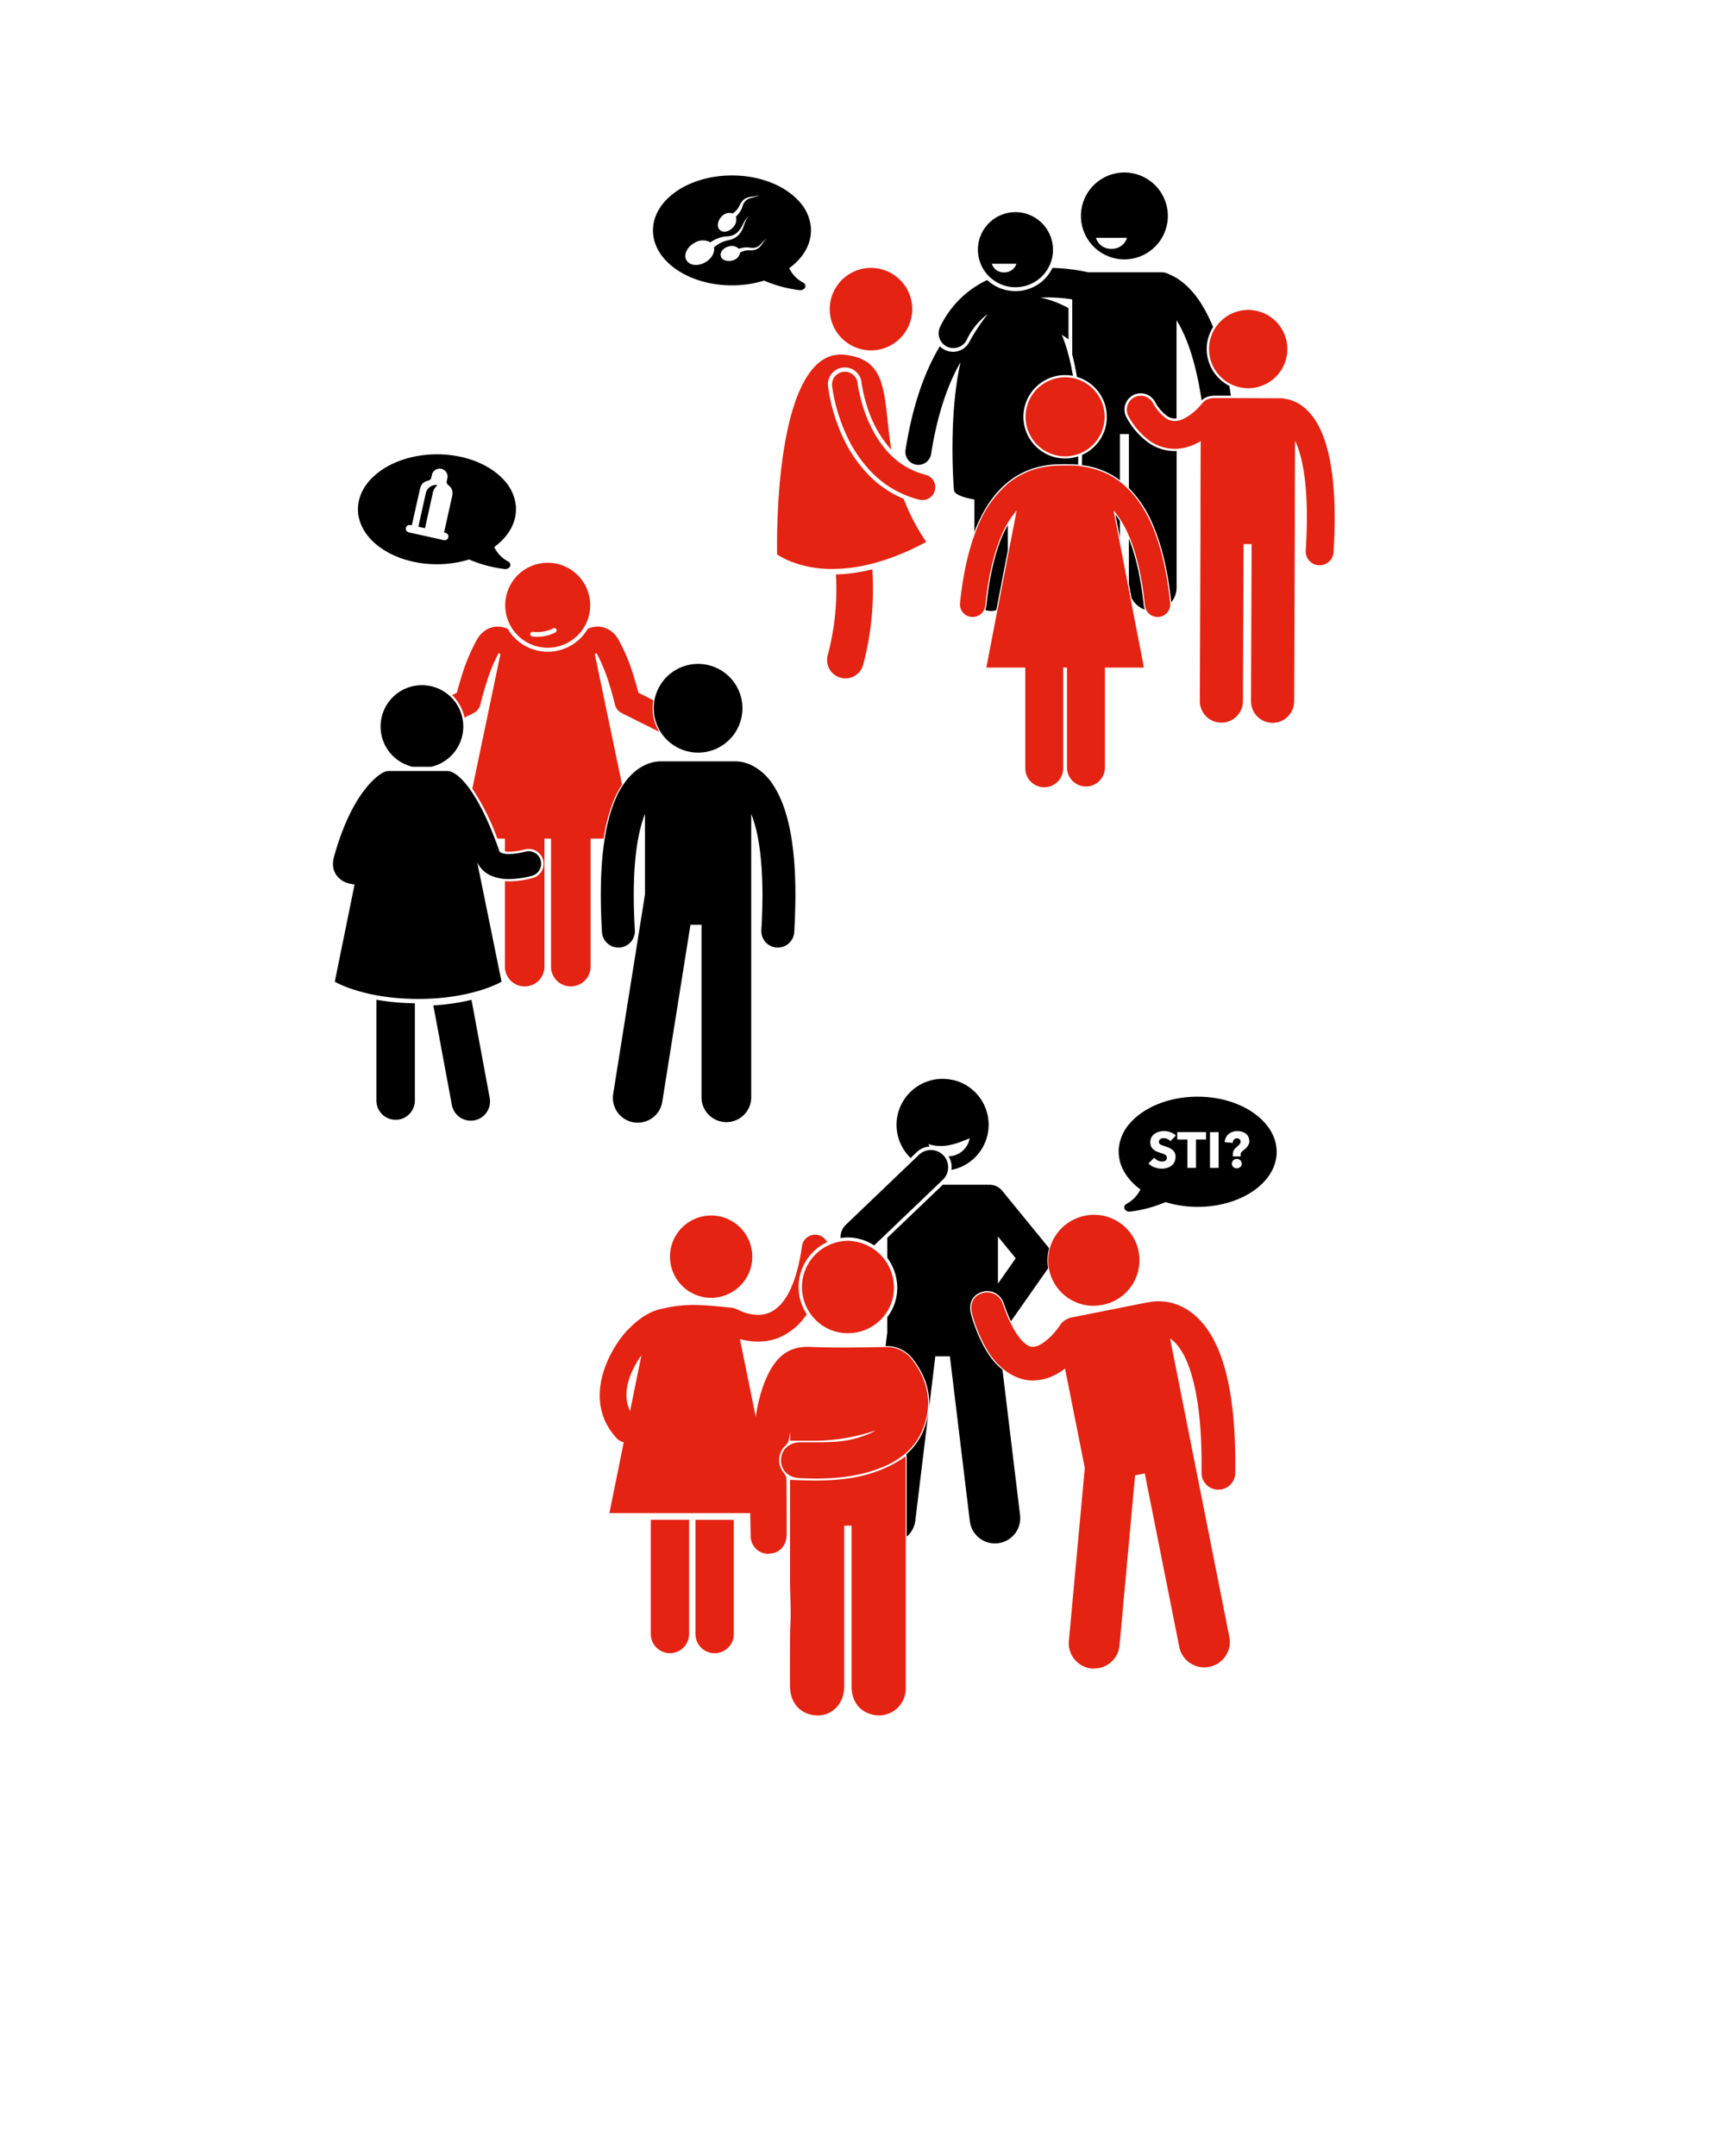 <svg xmlns="http://www.w3.org/2000/svg" width="600" height="750" viewBox="0 0 600 750"><defs><style>.a{fill:#e42313;}</style></defs><title>Umfrage-w</title><path d="M331.49,375.72a16,16,0,0,0-14.74,27.11l2.07-2a7.17,7.17,0,0,1,4.57-2,6.58,6.58,0,0,1-.53-.88c5.12,1.73,9.75,0,14.43-2a7.64,7.64,0,0,1-6.26,6.2,7.49,7.49,0,0,1-1.11.06,7.16,7.16,0,0,1,1.08,4,7.3,7.3,0,0,1-.06.76,16,16,0,0,0,.55-31.29Z"/><path class="a" d="M239.69,568.42a6.66,6.66,0,0,1-13.32,0V528.67l13.32,0Z"/><path class="a" d="M255.23,568.44a6.66,6.66,0,0,1-13.32,0V528.71l13.32,0Z"/><circle class="a" cx="247.35" cy="437.13" r="14.32" transform="translate(-234.49 578.9) rotate(-76.89)"/><path class="a" d="M380.53,454.25A15.8,15.8,0,0,1,374,424a15.67,15.67,0,0,1,6.51-1.41,15.8,15.8,0,0,1,6.53,30.2,15.67,15.67,0,0,1-6.51,1.41"/><path class="a" d="M380.6,580.44q-.41,0-.82,0a8.87,8.87,0,0,1-8-9.63l5.54-60.17-6.87-34.55a24.92,24.92,0,0,1-2.76,1.8,17.31,17.31,0,0,1-8.43,2.33h-.15c-4.2,0-8.53-2.08-12.2-5.86-5.76-5.93-8.62-16.6-8.74-17.05-1-3.77.34-6.58,3.65-7.51a5.64,5.64,0,0,1,6.95,3.72c2.71,7.87,5.35,11.41,6.69,12.82,2,2.07,3,2.12,3.82,2.16a5.86,5.86,0,0,0,2.71-.85,19.2,19.2,0,0,0,4.74-4.08c.71-.82,1.24-1.53,1.49-1.88l.37-.52.1-.16a5.87,5.87,0,0,1,2.28-2.05,5.61,5.61,0,0,1,1.72-.65l26-5.17a5.61,5.61,0,0,1,.71-.09,16.61,16.61,0,0,1,3.59-.38,18.64,18.64,0,0,1,8.68,2.17c3.76,2,9,6.35,12.71,16.15,3.55,9.36,5.27,21.8,5.28,38q0,1.69,0,3.46a5.89,5.89,0,0,1-5.86,5.77h-.1a5.87,5.87,0,0,1-5.77-6q0-1.68,0-3.28c0-24.44-4.43-35-7.09-39.16a13.84,13.84,0,0,0-3.86-4.19L427.6,569.44a8.87,8.87,0,0,1-7,10.41,9,9,0,0,1-1.74.17,8.87,8.87,0,0,1-8.68-7.13l-12-60.33-3.37.67L389.4,572.4a8.81,8.81,0,0,1-8.81,8"/><path d="M348.68,476.45a23.78,23.78,0,0,1-2.05-1.86c-5.83-6-8.71-16.77-8.83-17.22-1.07-3.94.43-7,3.91-8a6,6,0,0,1,7.41,4,59.38,59.38,0,0,0,2.52,6.26l12.94-18.47a16.14,16.14,0,0,1,.32-6.9c-.08-.11-.15-.23-.23-.34l-16.11-19.74a5.6,5.6,0,0,0-4.9-2l-.1-.06c-.58,0-1.08,0-1.49,0l-.46,0H327.94l-19.33,18.49v6.95a17.53,17.53,0,0,1,3.47,10.08,16.65,16.65,0,0,1-3.47,10.55v5.27l-.58,4.8a11.42,11.42,0,0,1,9.57,4.57c4.2,5.52,6,11.27,5.53,17.19l2.2-18.21h5.06L337.31,529a8.8,8.8,0,1,0,17.47-2.11Zm-1.57-39.21v-7.09l6.18,7.57-6.18,8.82Z"/><path class="a" d="M284.24,596.73c-5.56-.12-9.35-4.11-9.44-9.92-.08-5.47,0-11,0-16.4v-.9c0-1.34.06-2.7.11-4,.06-1.49.11-3,.11-4.55,0-1.86-.06-3.75-.11-5.58s-.1-3.72-.11-5.58q0-11.95,0-23.9V514.81l.4,0c3.35.15,5.91.21,8.28.21,9.55,0,20.69-1,30.94-8l.56-.39.06,1.19c0,.3,0,.54,0,.79q0,39.05,0,78.11c0,.54,0,1.1-.05,1.65a9.33,9.33,0,0,1-9.22,8.37,8.79,8.79,0,0,1-1.21-.08c-5.23-.73-8.36-4.5-8.36-10.08q0-19.68,0-39.37V530.72h-2.56v16.82q0,19.61,0,39.21c0,5.69-4,10-9.19,10Z"/><path d="M320.93,498.23a21.68,21.68,0,0,1-5.94,7.89l.31-.22.07,1.36c0,.19,0,.35,0,.5,0,.31,0,.56,0,.81q0,13,0,26a8.76,8.76,0,0,0,3-5.58l4.6-38A26.22,26.22,0,0,1,320.93,498.23Z"/><path class="a" d="M267.39,540.52a6.14,6.14,0,0,1-6.28-6.34c-.3-12.13-.46-25.06,1.27-38.07.81-6.11,2-12.57,5-18.48,3.16-6.21,7.44-9.1,13.46-9.1l.93,0c3.3.16,6.78.23,11,.23,3.45,0,7-.05,10.34-.1l4.77-.07H308A11.06,11.06,0,0,1,317.3,473c6,7.93,7.14,16.36,3.29,25-2.6,5.87-7.47,10.08-14.9,12.87-6.28,2.36-13.18,3.46-21.74,3.46-1.88,0-3.85-.05-6-.16-3.84-.19-6.43-2.86-6.28-6.5.14-3.49,2.89-5.93,6.68-5.94h5.29c1.47,0,3.42,0,5.37-.12a36.52,36.52,0,0,0,14-3.16,17.55,17.55,0,0,0,1.59-.88,65.83,65.83,0,0,1-21.1,3.6h-.86l-2.68,0h-5.12v-3.12c-.11.82-.23,1.65-.38,2.47a4.33,4.33,0,0,1-1.13,2.24,6.92,6.92,0,0,0-.62,9.71,3.85,3.85,0,0,1,.84,2.22c.05,4.31.06,8.68.07,12.92q0,3.1,0,6.21c0,3.8-2.44,6.52-6,6.62Z"/><path d="M328.15,401.93a6,6,0,0,0-8.5-.22l-25.44,24.34a6,6,0,0,0-1.84,4.63,16.94,16.94,0,0,1,2.48-.21h0a16.81,16.81,0,0,1,9.21,2.77l23.85-22.82A6,6,0,0,0,328.15,401.93Z"/><path class="a" d="M277.78,447.7a17.23,17.23,0,0,1,9.91-15.6,4.63,4.63,0,0,0-8.74,1.38c-1.77,12.51-5.57,20.47-11,23s-11.51-1-11.57-1a8.4,8.4,0,0,0-2.18-.63v0h-.52c-1.49-.17-8.06-.9-12.88-.91a48.28,48.28,0,0,0-10.79,1.4c-1.38.22-6.29,1.53-11.58,7.24a4.63,4.63,0,0,0-.6.56c-6.37,7.17-15.28,24.16-3.37,37.14a4.63,4.63,0,0,0,2.5,1.42l-5,24.67h57.72l-12.32-60.57a23.52,23.52,0,0,0,6.31.9,19.19,19.19,0,0,0,8.25-1.81,21.88,21.88,0,0,0,8.69-7.71A17.2,17.2,0,0,1,277.78,447.7Zm-58.62,43.15c-3.56-7.25,1.2-15.53,3.94-19.38Z"/><path class="a" d="M294.87,463.77a15.76,15.76,0,0,1-11.27-4.71,16.09,16.09,0,0,1,11.27-27.41,16.28,16.28,0,0,1,16.07,16,15.59,15.59,0,0,1-4.45,11.26A16,16,0,0,1,295,463.77Z"/><path d="M416.57,381.5c-9.71,0-18.24,3.5-23.13,8.78a15.38,15.38,0,0,0-4.33,9.54c0,.27,0,.53,0,.8,0,5.1,2.89,9.72,7.57,13.15a11.54,11.54,0,0,1-4.81,5,1.33,1.33,0,0,0-.73,1.72,1.82,1.82,0,0,0,1.7,1H393a44.84,44.84,0,0,0,11.61-3l.78-.33a36.39,36.39,0,0,0,4.73,1.13,38.41,38.41,0,0,0,6.45.54c15.19,0,27.49-8.56,27.49-19.12S431.76,381.5,416.57,381.5Zm-13.35,16.25a1.18,1.18,0,0,0,.39.37,3.49,3.49,0,0,0,.61.29l.79.27,1.32.47a4.94,4.94,0,0,1,1.25.68,3.55,3.55,0,0,1,.94,1,3,3,0,0,1,.37,1.56,4.05,4.05,0,0,1-.4,1.85,3.71,3.71,0,0,1-1.06,1.29,4.57,4.57,0,0,1-1.53.76,6.42,6.42,0,0,1-1.78.25,7.34,7.34,0,0,1-2.58-.47,5.47,5.47,0,0,1-2.08-1.33l2-2a3.64,3.64,0,0,0,1.2.94,3.27,3.27,0,0,0,1.49.38,3,3,0,0,0,.65-.07,1.61,1.61,0,0,0,.55-.23,1.14,1.14,0,0,0,.38-.42,1.33,1.33,0,0,0,.14-.63,1,1,0,0,0-.18-.6,1.73,1.73,0,0,0-.5-.45,4.06,4.06,0,0,0-.81-.37l-1.1-.36a10.55,10.55,0,0,1-1.17-.46,3.93,3.93,0,0,1-1-.68,3.15,3.15,0,0,1-.72-1,3.39,3.39,0,0,1-.27-1.43,3.53,3.53,0,0,1,.42-1.78,3.68,3.68,0,0,1,1.11-1.21,4.75,4.75,0,0,1,1.55-.69,7,7,0,0,1,1.74-.22,6.46,6.46,0,0,1,2.15.39A5.59,5.59,0,0,1,409,395l-1.92,2a2.71,2.71,0,0,0-1-.78,2.86,2.86,0,0,0-1.21-.29,3.52,3.52,0,0,0-.61.05,1.58,1.58,0,0,0-.56.2,1.39,1.39,0,0,0-.41.39,1,1,0,0,0-.17.61A1,1,0,0,0,403.22,397.76Zm16.27-1.37H416v9.88h-3v-9.88h-3.52v-2.57h10Zm4.38,9.88h-3V393.82h3Zm7.51-.31a1.67,1.67,0,0,1-1.21.48,1.77,1.77,0,0,1-.66-.12A1.66,1.66,0,0,1,429,406a1.77,1.77,0,0,1-.38-.53,1.51,1.51,0,0,1-.14-.65,1.65,1.65,0,0,1,.5-1.18,1.78,1.78,0,0,1,.55-.36,1.71,1.71,0,0,1,.67-.13,1.65,1.65,0,0,1,.66.13,1.93,1.93,0,0,1,.55.35,1.53,1.53,0,0,1,.37.53,1.66,1.66,0,0,1-.36,1.83ZM434.3,398a3.08,3.08,0,0,1-.4.81,4,4,0,0,1-.62.7q-.36.32-.82.68-.28.23-.47.4a1.57,1.57,0,0,0-.29.36,1.38,1.38,0,0,0-.15.39,2.27,2.27,0,0,0,0,.48v.46h-2.74v-.67a3.41,3.41,0,0,1,.09-.82,2.43,2.43,0,0,1,.26-.66,3.6,3.6,0,0,1,.43-.58,6.59,6.59,0,0,1,.61-.58l.58-.54a3.43,3.43,0,0,0,.51-.55,1.14,1.14,0,0,0,.21-.69,1.19,1.19,0,0,0-.34-.9,1.48,1.48,0,0,0-2,.17,2.06,2.06,0,0,0-.4,1.13l-2.8-.3a4.67,4.67,0,0,1,.48-1.67,3.7,3.7,0,0,1,1-1.19,4.14,4.14,0,0,1,1.35-.71,5.3,5.3,0,0,1,1.6-.24,5.87,5.87,0,0,1,1.54.2,3.94,3.94,0,0,1,1.33.63,3.21,3.21,0,0,1,.93,1.1,3.74,3.74,0,0,1,.21,2.6Z"/><path class="a" d="M377.73,273.59a6.6,6.6,0,0,1-6.6-6.6V232.22h-1.32V267a6.6,6.6,0,1,1-13.19,0V232.22H343.07l10.56-54.68a33.89,33.89,0,0,0-5.41,9c-2.65,6.25-4.5,14.35-5.51,24.08a4.41,4.41,0,0,1-4.39,4h0l-.46,0a4.42,4.42,0,0,1-3.94-4.85c1.1-10.6,3.17-19.55,6.16-26.62a38.58,38.58,0,0,1,10.22-14.68c7.7-6.55,16.3-6.55,19.54-6.55h.83a31.64,31.64,0,0,1,14.13,2.76c4.72,2.23,11.33,7.24,16.06,18.47,3,7.06,5.07,16,6.16,26.62a4.42,4.42,0,0,1-3.94,4.85l-.46,0a4.41,4.41,0,0,1-4.39-4c-1-9.73-2.86-17.83-5.51-24.08a34,34,0,0,0-5.4-9l10.56,54.68H384.32V267a6.6,6.6,0,0,1-6.6,6.6"/><path d="M389.54,187.06v-5.82c-.51-.81-1-1.58-1.57-2.29Z"/><path d="M397.85,210.67c-1-9.33-2.72-17.14-5.2-23.25v15.76l.95,4.9a8.32,8.32,0,0,0,4.63,4A4.78,4.78,0,0,1,397.85,210.67Z"/><path d="M343.09,210.67a4.81,4.81,0,0,1-.42,1.49,5.76,5.76,0,0,0,3.87.09l4-20.74v-8.84a42.67,42.67,0,0,0-2,4C345.94,192.92,344.09,201,343.09,210.67Z"/><path class="a" d="M370.47,158.75A13.75,13.75,0,1,1,384.22,145a13.76,13.76,0,0,1-13.75,13.75"/><path d="M356.14,74.13a13.06,13.06,0,1,0,9.78,15.72A13.1,13.1,0,0,0,356.14,74.13Zm-6.88,20.63a4.32,4.32,0,0,1-4.28-3h8.55A4.32,4.32,0,0,1,349.26,94.75Z"/><path d="M394.52,60.4a15.11,15.11,0,1,0,11.29,18.14A15.11,15.11,0,0,0,394.52,60.4Zm-7.95,26.16a5.43,5.43,0,0,1-5.38-3.82H392A5.43,5.43,0,0,1,386.58,86.55Z"/><path d="M279.31,98.3a11.54,11.54,0,0,1-4.81-5c4.68-3.43,7.57-8,7.57-13.15,0-.27,0-.54,0-.8a15.38,15.38,0,0,0-4.33-9.53c-4.89-5.29-13.42-8.79-23.13-8.79-15.18,0-27.49,8.56-27.49,19.12s12.31,19.12,27.49,19.12a38.48,38.48,0,0,0,6.45-.54,36.36,36.36,0,0,0,4.73-1.13l.78.34a44.85,44.85,0,0,0,11.61,3h.19a1.82,1.82,0,0,0,1.7-1A1.34,1.34,0,0,0,279.31,98.3ZM250.87,75.47a3.64,3.64,0,0,1,4-1.22l.17-.12c.19-.14.38-.3.56-.46a7.37,7.37,0,0,0,1-1.07,6,6,0,0,0,.39-.6,6.67,6.67,0,0,0,.32-.67,5.41,5.41,0,0,1,.93-1.45,4.13,4.13,0,0,1,1.39-1,6.31,6.31,0,0,1,1.58-.43c.53-.08,1.05-.12,1.56-.22a2.62,2.62,0,0,0,1.4-.62,2.74,2.74,0,0,1-1.35.82c-.51.16-1,.27-1.53.42a5.78,5.78,0,0,0-1.4.57,3.45,3.45,0,0,0-1,1,4.56,4.56,0,0,0-.61,1.29,7.71,7.71,0,0,1-.27.79,6.88,6.88,0,0,1-.37.77,8.52,8.52,0,0,1-1,1.39q-.28.32-.58.62l-.11.11a3.8,3.8,0,0,1-1.05,3.78c-1.39,1.49-3.4,1.89-4.49.87S249.48,77,250.87,75.47Zm-2.31,10.39-.23.2c.38,1.76-.8,3.92-3,5.18-2.54,1.47-5.47,1.16-6.55-.69s.12-4.55,2.66-6a5.47,5.47,0,0,1,5.64-.26l.18-.12c.35-.22.7-.43,1.06-.62a12.35,12.35,0,0,1,2.27-.93,10.06,10.06,0,0,1,1.21-.28,12,12,0,0,1,1.2-.12,6.55,6.55,0,0,0,2-.45,4.94,4.94,0,0,0,1.7-1.16A8.23,8.23,0,0,0,258,78.81c.36-.65.68-1.34,1.07-2a4,4,0,0,1,1.58-1.64,3.82,3.82,0,0,0-1.32,1.77c-.3.69-.52,1.41-.81,2.12a8.92,8.92,0,0,1-1.11,2.08,5.9,5.9,0,0,1-1.84,1.63,7.83,7.83,0,0,1-2.33.84,9.29,9.29,0,0,0-1,.24,8.37,8.37,0,0,0-1,.36,10.46,10.46,0,0,0-1.81,1C249.1,85.42,248.82,85.64,248.56,85.86Zm17.27-2c-.3.38-.56.8-.86,1.2a5.79,5.79,0,0,1-1,1.13,3.88,3.88,0,0,1-1.43.72,5.11,5.11,0,0,1-1.61.15,6,6,0,0,0-.7,0,5.37,5.37,0,0,0-.67.07,6.82,6.82,0,0,0-1.31.35c-.21.08-.42.17-.63.27l-.18.09a3.42,3.42,0,0,1-2.73,2.78c-1.84.51-3.64-.17-4-1.51s.82-2.85,2.67-3.36a3.56,3.56,0,0,1,3.6.76l.14,0q.38-.13.77-.22a8,8,0,0,1,1.58-.22,6.61,6.61,0,0,1,.81,0,7.09,7.09,0,0,1,.77.12,4.34,4.34,0,0,0,1.34,0,3.22,3.22,0,0,0,1.26-.45,5.35,5.35,0,0,0,1.08-.91c.33-.35.65-.74,1-1.09a2.57,2.57,0,0,1,1.26-.77A2.48,2.48,0,0,0,265.83,83.82Z"/><path d="M221.83,390.53a8.6,8.6,0,0,0,8.53-7.29l9.8-61.54H244v60a8.65,8.65,0,0,0,17.3,0V283.18c.16.38.31.78.46,1.18,1.57,4.36,3.45,12.6,3.44,27.05,0,3.79-.13,7.88-.38,12.17a5.73,5.73,0,0,0,5.38,6.05h.34a5.73,5.73,0,0,0,5.72-5.4c.26-4.49.39-8.8.4-12.84,0-17.87-2.55-30.4-7.71-38.28a19.1,19.1,0,0,0-7.29-6.79,13.13,13.13,0,0,0-5.69-1.47H229.75a13.21,13.21,0,0,0-5.77,1.47c-4.28,2.12-8,6.67-10.37,12.8-3.1,7.85-4.62,18.4-4.63,32.27,0,4,.13,8.34.4,12.84a5.74,5.74,0,0,0,5.72,5.4h.34a5.74,5.74,0,0,0,5.38-6.06c-.25-4.29-.38-8.38-.38-12.17,0-15,2-23.5,3.9-28.27v28l-11.06,69.41a8.65,8.65,0,0,0,7.18,9.9,8.76,8.76,0,0,0,1.37.11"/><path d="M242.81,261.81a15.43,15.43,0,1,0-15.43-15.43,15.44,15.44,0,0,0,15.43,15.43"/><path class="a" d="M190.51,195.77a14.78,14.78,0,1,0,14.78,14.78A14.78,14.78,0,0,0,190.51,195.77ZM193.18,220a14,14,0,0,1-6.28,1.52,12.22,12.22,0,0,1-1.78-.13.8.8,0,0,1,.23-1.59,12.4,12.4,0,0,0,7.05-1.21.8.8,0,0,1,.78,1.4Z"/><path d="M151.26,168.72a3.72,3.72,0,0,0-3.19,3l-2.55,11.52,2.31.51,2.65-12a4.67,4.67,0,0,1,1.38-2.68C152.23,168.77,152,168.58,151.26,168.72Z"/><path d="M176.7,195.31a11.55,11.55,0,0,1-4.81-5c4.68-3.43,7.57-8,7.57-13.15,0-.27,0-.54,0-.8a15.38,15.38,0,0,0-4.33-9.54c-4.89-5.28-13.42-8.78-23.13-8.78-15.18,0-27.49,8.56-27.49,19.12s12.31,19.12,27.49,19.12a38.4,38.4,0,0,0,6.45-.54,36.42,36.42,0,0,0,4.73-1.13l.78.34a44.88,44.88,0,0,0,11.61,3h.19a1.82,1.82,0,0,0,1.7-1A1.33,1.33,0,0,0,176.7,195.31Zm-19.51-22.37-2.73,12.31.49.11a1.3,1.3,0,1,1-.56,2.54l-12.2-2.71a1.3,1.3,0,1,1,.56-2.55l.49.11L146,170.44c.44-2,1.2-2.8,2.83-3.22.61-.16,1.05-.47,1.15-.9l.25-1.13a2.75,2.75,0,1,1,5.38,1.19l-.25,1.13a1.41,1.41,0,0,0,.66,1.3C157.29,169.89,157.64,170.93,157.19,172.93Z"/><path d="M170.33,381.93a6.69,6.69,0,0,1-13.16,2.45l-6.44-34.63A75.69,75.69,0,0,0,164,347.81Z"/><path d="M144.3,349v33.85a6.69,6.69,0,1,1-13.38,0V347.78A80.82,80.82,0,0,0,144.3,349Z"/><path d="M150,266.74h-6.48a14.38,14.38,0,1,1,6.48,0Z"/><path d="M116.15,298.16c6.43-23.38,16.08-29,17.33-29.52a4.29,4.29,0,0,1,1.89-.43h20.09a4.38,4.38,0,0,1,1.61.31c.9.36,3.12,1.6,6,5.51s6.62,10.56,10.64,22.08c.14.29.07.26.6.54a7.39,7.39,0,0,0,2.78.43,23,23,0,0,0,5.48-.79l.07,0a4.35,4.35,0,0,1,2.48,8.34,31,31,0,0,1-8,1.17,15.67,15.67,0,0,1-6.26-1.15A9.69,9.69,0,0,1,166,300l8.45,41.5s-10,6-29,6-29-6-29-6l6.88-33.83a13.12,13.12,0,0,1-2-.36,7.52,7.52,0,0,1-4.33-2.89,6.79,6.79,0,0,1-1.18-3.89A9,9,0,0,1,116.15,298.16Z"/><path class="a" d="M207.49,227.19a58.52,58.52,0,0,1,4.49,11c.6,1.92,1.08,3.66,1.41,4.9.17.62.29,1.12.37,1.45s.12.5.12.5a4.48,4.48,0,0,0,2.35,3l13.1,6.55a15.5,15.5,0,0,1-2.07-11l-5.19-2.6c-.36-1.35-.89-3.27-1.56-5.43A64.3,64.3,0,0,0,215,222.27a9.34,9.34,0,0,0-3-3.11,7.62,7.62,0,0,0-4.08-1.18,8.93,8.93,0,0,0-3.48.75,16.14,16.14,0,0,1-27.86,0,9,9,0,0,0-3.48-.75,7.6,7.6,0,0,0-4.08,1.18,9.32,9.32,0,0,0-3,3.11,64.28,64.28,0,0,0-5.55,13.28c-.68,2.16-1.21,4.08-1.56,5.43l-1.66.83a15.26,15.26,0,0,1,4.32,7.83l3.17-1.59a4.48,4.48,0,0,0,2.35-3l.12-.5c.29-1.18,1.1-4.32,2.26-7.83a53.56,53.56,0,0,1,4-9.56,6.93,6.93,0,0,1,.58.43l-9.77,46.77A80.11,80.11,0,0,1,173,291.73h2.62v4.44a9.21,9.21,0,0,0,1.42.11h.16a22.16,22.16,0,0,0,5.19-.76h0l.12,0h0a5.15,5.15,0,0,1,2.82,9.91h0l-.1,0a31.21,31.21,0,0,1-8.11,1.16c-.46,0-1,0-1.5-.05V336a6.88,6.88,0,1,0,13.75,0V291.73h2.29V336a6.88,6.88,0,1,0,13.75,0V291.73h4.54A60.19,60.19,0,0,1,213.25,279a32.12,32.12,0,0,1,3.12-6.06l-9.47-45.33A6.73,6.73,0,0,1,207.49,227.19Z"/><path class="a" d="M290.9,204.79a88.68,88.68,0,0,1-3,23.15,6.38,6.38,0,1,0,12.32,3.34,101.48,101.48,0,0,0,3.41-26.49c0-2.35-.08-4.6-.21-6.75a58,58,0,0,1-12.68,1.79C290.86,201.43,290.9,203.08,290.9,204.79Z"/><path class="a" d="M305.19,130c-2-3.52-5-5.76-11.06-6.55a13.21,13.21,0,0,0-1.66-.11c-5,0-8.8,2.94-11.91,7.89s-5.29,11.8-6.82,19.16c-3.06,14.72-3.46,31.41-3.46,38.89,0,1.71,0,2.93,0,3.55.2.14.47.32.83.54a26,26,0,0,0,3.68,1.84,38.61,38.61,0,0,0,14.74,2.71c8.28,0,19.18-2.18,32.64-9.4a71.21,71.21,0,0,1-7.85-15,36.25,36.25,0,0,1-12-8.1A47.16,47.16,0,0,1,293,151.72a62.13,62.13,0,0,1-5-17.31v-.1a5.87,5.87,0,0,1,5.21-6.46,5.86,5.86,0,0,1,6.46,5.21v.08c0,.09,0,.23.06.42.05.38.15,1,.31,1.78a52.89,52.89,0,0,0,1.62,6.23A40.3,40.3,0,0,0,310,156.45c-.11-.73-.22-1.45-.32-2.16C308.26,143.91,308.16,135.31,305.19,130Z"/><circle class="a" cx="302.95" cy="107.54" r="14.35" transform="translate(-14.4 56.23) rotate(-10.36)"/><path class="a" d="M321.73,165.09a25.88,25.88,0,0,1-12.09-7c-4.71-4.71-7.65-11-9.31-16.12a54.09,54.09,0,0,1-1.67-6.4c-.16-.79-.26-1.42-.32-1.84,0-.21-.05-.36-.06-.46s0-.11,0-.11a4.47,4.47,0,0,0-8.88,1h0a60.29,60.29,0,0,0,4.93,17,45.85,45.85,0,0,0,9,13.29,34.85,34.85,0,0,0,16.2,9.31,4.47,4.47,0,1,0,2.22-8.65Z"/><path class="a" d="M460.14,151.44c-2.43-6.27-5.93-9.81-9.18-11.44a12,12,0,0,0-3.72-1.21,4.69,4.69,0,0,0-1.47-.24l-23.39-.09a4.66,4.66,0,0,0-.87.08,4.82,4.82,0,0,0-3.45,1.89h0l-.07.09-.34.41c-.32.36-.8.89-1.4,1.47a17.75,17.75,0,0,1-4.57,3.28,7.35,7.35,0,0,1-3.11.78,5.36,5.36,0,0,1-3.15-1.07,16,16,0,0,1-4.44-5.3,4.84,4.84,0,1,0-8.39,4.84,25.39,25.39,0,0,0,7.32,8.43,15.14,15.14,0,0,0,8.53,2.78h.08a17,17,0,0,0,7.23-1.68c.66-.31,1.28-.65,1.88-1l-.07,19.6,0,11.47-.23,59.33a7.48,7.48,0,0,0,15,.06l.21-54.65h2.81l-.21,54.65a7.48,7.48,0,0,0,15,.06l.23-59.33,0-11.47.08-19.89c2.08,4.31,4.19,12.55,4.11,27.21,0,3.34-.13,7-.39,11a4.84,4.84,0,0,0,4.53,5.14h.29a4.84,4.84,0,0,0,4.85-4.54c.26-4.2.39-8.05.41-11.6C464.24,166.82,462.61,157.73,460.14,151.44Z"/><circle class="a" cx="434.15" cy="121.43" r="13.62" transform="translate(311.06 555.11) rotate(-89.78)"/><path d="M419.72,121.38a14.31,14.31,0,0,1,2.23-7.61,53.14,53.14,0,0,0-4-7.91c-4.22-6.79-8.75-9.41-11.08-10.32a5.16,5.16,0,0,0-2.79-.82H378.49c-.67-.15-1.77-.39-3.2-.63a68.64,68.64,0,0,0-9.21-.9,14.29,14.29,0,0,1-12.91,8.08,14.51,14.51,0,0,1-3.27-.38,14.29,14.29,0,0,1-6.53-3.48A34.3,34.3,0,0,0,327,113.7a5.14,5.14,0,0,0,.5,5.32l.17.22a5.09,5.09,0,0,0,3.71,1.85h.25a5.15,5.15,0,0,0,4.63-2.89,24.06,24.06,0,0,1,7.36-9,65.8,65.8,0,0,0-6.36,9.56,6.41,6.41,0,0,1-10.35,1.7q-1.36,2.25-2.61,4.74c-4.19,8.39-7.38,18.87-9.33,31.31a4.5,4.5,0,1,0,8.9,1.39c2.11-13.52,5.79-24.27,10.23-31.9-4.41,19.53-2.3,44.36-2.3,44.36,0,1.53,2.88,2.67,7.13,3.4v11.29c.27-.72.54-1.43.83-2.11,2.67-6.3,6.14-11.29,10.32-14.82,7.8-6.64,16.5-6.64,19.78-6.64h.83c1.12,0,2.6,0,4.32.16,0-.91,0-1.88.05-2.9a14.5,14.5,0,1,1-1.86-28c-.08-.47-.16-.95-.25-1.42-.37-2-.79-3.93-1.29-5.81a55.07,55.07,0,0,0-2.33-7.05q.91.58,1.87,1.26l.46.32.07,0-.07-.18,0-.12,0,0V107.19a35.57,35.57,0,0,0-9.77-3.68c.77,0,1.53-.06,2.27-.05a57.58,57.58,0,0,1,7.5.5l1.29.18v19.19c.66,2.51,1.19,5.12,1.63,7.78a14.49,14.49,0,0,1,1.79,27.14c0,1.25,0,2.45-.07,3.55a28.2,28.2,0,0,1,8.67,2.5,26.44,26.44,0,0,1,4.58,2.79V151h3.11v18.76A40.29,40.29,0,0,1,401.21,183c2.94,6.95,5,15.71,6.12,26.05h0l.05.5a8.27,8.27,0,0,0,1.88-5.26V156.9c-.23,0-.45,0-.68,0h-.13a16,16,0,0,1-9-2.92,26,26,0,0,1-7.56-8.68,5.64,5.64,0,0,1,4.88-8.47,5.66,5.66,0,0,1,4.89,2.82,15.06,15.06,0,0,0,4.19,5,4.56,4.56,0,0,0,2.73.93,4.71,4.71,0,0,0,.65,0V111.41c.36.58.73,1.2,1.11,1.89,2.74,5,5.69,13.18,7.62,26a5.65,5.65,0,0,1,3.42-1.57,5.54,5.54,0,0,1,1-.09l5.76,0c-.18-1.18-.37-2.31-.56-3.42A14.43,14.43,0,0,1,419.72,121.38Z"/></svg>